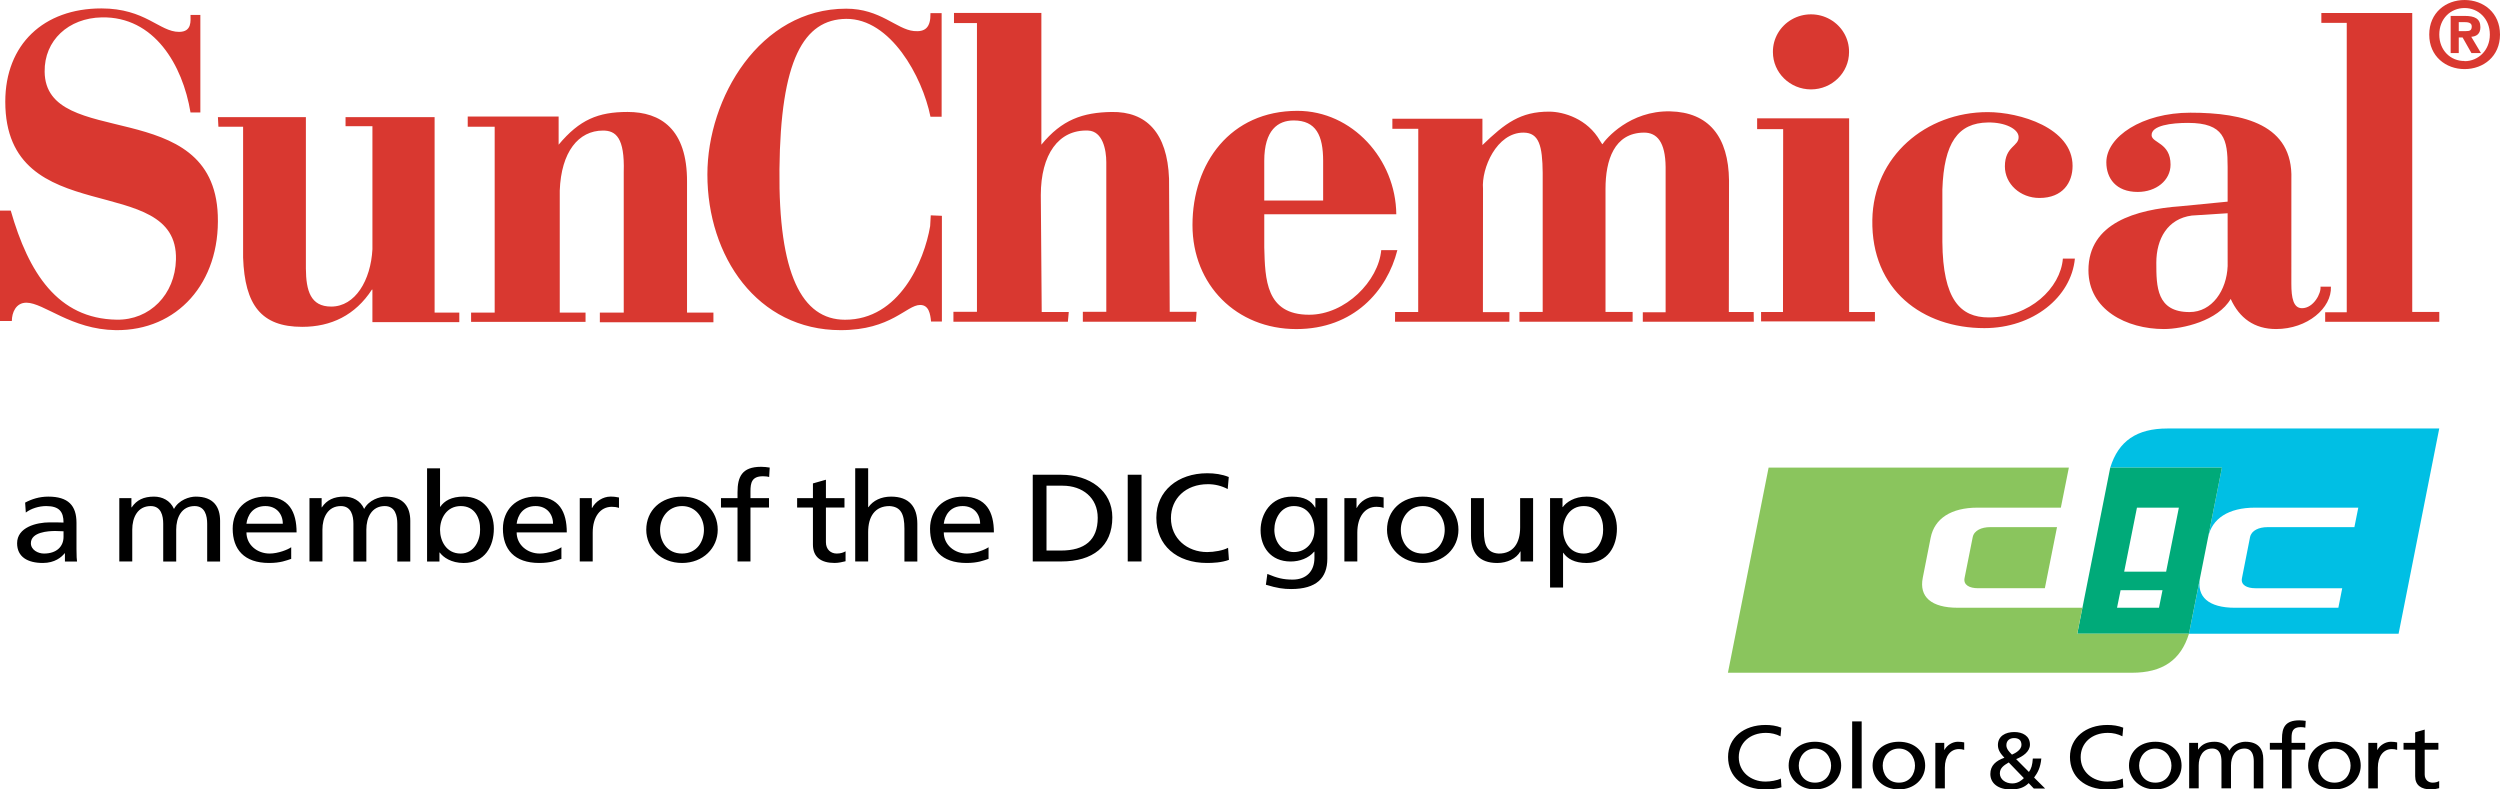 <?xml version="1.0" encoding="UTF-8"?>
<svg xmlns="http://www.w3.org/2000/svg" xmlns:xlink="http://www.w3.org/1999/xlink" width="133px" height="42px" viewBox="0 0 133 42" version="1.1">
  <title>sunchemical-1</title>
  <defs>
    <filter color-interpolation-filters="auto" id="filter-1">
      <feColorMatrix in="SourceGraphic" type="matrix" values="0 0 0 0 0.251 0 0 0 0 0.251 0 0 0 0 0.255 0 0 0 1 0"></feColorMatrix>
    </filter>
  </defs>
  <g id="Page-1" stroke="none" stroke-width="1" fill="none" fill-rule="evenodd">
    <g id="sunchemical-1" transform="translate(-989, -3307)" filter="url(#filter-1)">
      <g transform="translate(989, 3307)">
        <g id="Group" fill="#D93830" fill-rule="nonzero">
          <path d="M131.19,1.655 C131.386,1.655 131.497,1.622 131.497,1.403 C131.497,1.196 131.274,1.177 131.108,1.177 L130.806,1.177 L130.806,1.655 M130.806,2.824 L130.375,2.824 L130.375,0.847 L131.127,0.847 C131.65,0.847 131.957,0.989 131.957,1.447 C131.957,1.81 131.738,1.94 131.471,1.957 L131.988,2.824 L131.481,2.824 L131.01,1.993 L130.806,1.993 L130.806,2.824 Z M131.117,0.427 C130.375,0.427 129.77,0.989 129.77,1.841 C129.77,2.68 130.374,3.255 131.117,3.245 L131.117,3.255 C131.841,3.255 132.46,2.68 132.46,1.841 C132.46,0.989 131.841,0.427 131.117,0.427 M131.117,3.676 C130.12,3.676 129.235,3 129.235,1.841 C129.235,0.674 130.12,0 131.117,0 C132.115,0 133,0.674 133,1.841 C133,3 132.115,3.676 131.117,3.676 M0,11.205 L0.572,11.205 C1.518,14.507 3.067,16.956 6.205,17.007 C7.967,17.037 9.317,15.67 9.361,13.809 C9.482,9.039 0.281,12.349 0.281,5.409 C0.281,2.361 2.324,0.448 5.392,0.448 C7.739,0.448 8.481,1.696 9.526,1.696 C10.224,1.696 10.135,1.097 10.135,0.793 L10.659,0.793 L10.659,5.983 L10.135,5.983 C9.72,3.456 8.203,0.866 5.41,0.925 C3.648,0.959 2.351,2.145 2.375,3.815 C2.417,8.022 11.35,4.997 11.587,11.455 C11.721,15.049 9.429,17.602 6.156,17.564 C3.782,17.53 2.333,16.103 1.403,16.103 C0.84,16.103 0.63,16.64 0.63,17.076 L0,17.076 L0,11.205 M18.383,6.23 L23.121,6.23 L23.121,6.217 L23.121,16.63 L24.435,16.63 L24.435,17.137 L19.812,17.137 L19.812,15.407 L19.786,15.407 C18.896,16.775 17.61,17.388 16.076,17.388 C13.9,17.388 13.023,16.233 12.933,13.705 L12.933,6.743 L11.619,6.743 L11.593,6.23 L16.273,6.23 L16.273,14.286 C16.282,15.464 16.519,16.31 17.619,16.31 C18.901,16.31 19.725,14.912 19.813,13.259 L19.813,6.713 L18.383,6.713 L18.383,6.23 M25.061,16.63 L26.317,16.63 L26.317,6.743 L24.883,6.743 L24.883,6.2 L29.719,6.2 L29.719,7.698 C30.832,6.364 31.823,5.956 33.388,5.956 C35.138,5.956 36.564,6.858 36.55,9.676 L36.55,16.63 L37.954,16.63 L37.954,17.143 L31.912,17.143 L31.912,16.63 L33.183,16.63 L33.183,9.147 C33.238,7.322 32.76,6.946 32.081,6.946 C30.775,6.946 29.854,8.08 29.779,10.14 L29.779,16.629 L31.151,16.629 L31.151,17.124 L25.062,17.124 L25.062,16.63 M50.109,11.481 L50.109,17.104 L49.532,17.104 C49.492,16.712 49.422,16.224 48.952,16.224 C48.231,16.224 47.412,17.564 44.726,17.564 C40.283,17.564 37.633,13.636 37.633,9.284 C37.633,5.211 40.416,0.462 45.017,0.462 C46.841,0.462 47.685,1.559 48.62,1.652 C49.213,1.708 49.516,1.476 49.501,0.698 L50.095,0.698 L50.095,6.209 L49.501,6.209 C49.067,4.065 47.371,0.983 45.017,1.004 C42.751,1.03 41.524,3.192 41.467,9.009 C41.409,14.564 42.653,17.007 44.951,17.01 C47.845,17.017 49.17,13.886 49.484,12.032 L49.516,11.456 L50.109,11.481 Z M50.722,16.587 L51.974,16.587 L51.974,1.227 L50.752,1.227 L50.752,0.689 L55.401,0.689 L55.401,7.697 C56.492,6.363 57.601,5.982 59.137,5.957 C60.979,5.926 62.102,7.058 62.193,9.502 L62.229,16.587 L63.659,16.587 L63.623,17.117 L57.607,17.117 L57.607,16.587 L58.855,16.587 L58.855,8.631 C58.855,7.96 58.661,6.977 57.887,6.946 C56.312,6.884 55.371,8.224 55.371,10.381 L55.419,16.6 L56.859,16.6 L56.811,17.117 L50.722,17.117 L50.722,16.587 Z M74.283,11.398 C74.256,8.464 71.934,5.897 69.022,5.897 C65.462,5.897 63.44,8.67 63.44,11.975 C63.44,15.158 65.783,17.507 68.964,17.507 C72.02,17.507 73.795,15.47 74.34,13.306 L73.482,13.306 C73.335,14.941 71.585,16.744 69.646,16.744 C67.339,16.744 67.303,14.857 67.259,13.166 L67.259,11.398 L74.283,11.398 Z M67.258,10.667 L67.258,8.561 C67.258,6.92 67.983,6.408 68.824,6.408 C70.017,6.408 70.391,7.211 70.391,8.561 L70.391,10.667 L67.258,10.667 Z" id="Shape"></path>
          <path d="M85.248,7.676 C85.43,7.385 86.71,5.88 88.851,5.924 C90.903,5.97 91.959,7.272 91.984,9.602 L91.974,16.599 L93.295,16.599 L93.303,17.117 L87.397,17.117 L87.397,16.611 L88.611,16.611 L88.611,8.889 C88.599,7.548 88.146,7.05 87.457,7.055 C85.869,7.068 85.413,8.53 85.413,10.045 L85.413,16.595 L86.856,16.595 L86.856,17.117 L80.834,17.117 L80.834,16.595 L82.071,16.595 L82.071,9.195 C82.057,7.758 81.879,7.055 81.045,7.055 C79.619,7.055 78.806,8.954 78.896,10.044 L78.891,16.607 L80.302,16.607 L80.298,17.117 L74.215,17.117 L74.219,16.599 L75.448,16.599 L75.452,6.852 L74.074,6.852 L74.074,6.315 L78.865,6.315 L78.865,7.715 L78.856,7.727 C80.075,6.546 80.894,5.939 82.411,5.939 C83.182,5.939 84.457,6.318 85.125,7.496 C85.193,7.618 85.248,7.676 85.248,7.676 M98.374,16.6 L99.746,16.6 L99.746,17.099 L93.689,17.099 L93.689,16.6 L94.855,16.6 L94.864,6.871 L93.479,6.871 L93.479,6.295 L98.374,6.295 L98.374,16.6 L98.374,6.295 M105.746,5.964 C107.434,5.964 110.261,6.795 110.261,8.827 C110.261,9.71 109.742,10.532 108.497,10.532 C107.479,10.532 106.66,9.786 106.66,8.854 C106.66,7.754 107.438,7.795 107.388,7.255 C107.354,6.862 106.682,6.5 105.755,6.516 C104.166,6.539 103.417,7.597 103.334,10.079 L103.334,12.872 C103.36,15.949 104.298,16.887 105.793,16.887 C107.98,16.894 109.621,15.321 109.745,13.758 L110.384,13.758 C110.188,15.813 108.153,17.456 105.569,17.456 C102.293,17.456 99.544,15.436 99.608,11.696 C99.664,8.314 102.463,5.964 105.746,5.964 M118.511,14.157 C118.459,15.439 117.69,16.602 116.482,16.602 C114.73,16.602 114.716,15.243 114.716,13.98 C114.716,12.698 115.32,11.637 116.604,11.467 L118.51,11.345 L118.511,14.157 Z M121.901,9.528 C121.994,6.638 119.402,5.995 116.53,5.995 C113.96,5.995 112.057,7.278 112.057,8.635 C112.057,9.481 112.567,10.211 113.726,10.211 C114.703,10.211 115.473,9.602 115.473,8.757 C115.473,7.592 114.493,7.615 114.466,7.204 C114.437,6.668 115.53,6.538 116.405,6.538 C118.333,6.538 118.51,7.424 118.51,8.876 L118.51,10.727 L115.992,10.973 C113.65,11.144 111.105,11.853 111.105,14.375 C111.105,16.482 113.139,17.505 115.119,17.505 C116.122,17.505 118.001,17.067 118.673,15.902 C119.133,16.919 119.928,17.505 121.086,17.505 C122.758,17.505 124.055,16.384 124.005,15.249 L123.449,15.249 C123.5,15.586 123.088,16.396 122.467,16.396 C122.008,16.396 121.9,15.854 121.9,15.101 L121.901,9.528 Z" id="Shape"></path>
          <path d="M123.699,16.611 L124.847,16.611 L124.847,1.218 L123.496,1.218 L123.496,0.692 L128.331,0.692 L128.331,0.689 L128.331,16.594 L129.77,16.594 L129.77,17.119 L123.699,17.119 M98.369,2.772 C98.369,3.866 97.462,4.756 96.344,4.756 C95.225,4.755 94.319,3.867 94.319,2.772 C94.31,2.057 94.694,1.393 95.324,1.033 C95.954,0.673 96.734,0.673 97.364,1.033 C97.995,1.393 98.379,2.057 98.369,2.772" id="Shape"></path>
        </g>
        <path d="M1.337,26.739 C1.681,26.554 2.091,26.42 2.567,26.42 C3.636,26.42 4.069,26.898 4.069,27.814 L4.069,29.21 C4.069,29.593 4.083,29.773 4.098,29.872 L3.454,29.872 L3.454,29.433 L3.439,29.433 C3.278,29.641 2.912,29.95 2.281,29.95 C1.475,29.95 0.91,29.632 0.91,28.901 C0.91,28.051 1.937,27.79 2.649,27.79 C2.919,27.79 3.11,27.79 3.38,27.8 C3.38,27.22 3.146,26.923 2.456,26.923 C2.069,26.923 1.651,27.054 1.373,27.268 L1.337,26.739 Z M3.38,28.264 C3.233,28.264 3.087,28.249 2.941,28.249 C2.567,28.249 1.643,28.303 1.643,28.9 C1.643,29.256 2.026,29.449 2.339,29.449 C3.021,29.449 3.38,29.066 3.38,28.561 L3.38,28.264 Z M6.347,29.871 L7.036,29.871 L7.036,28.172 C7.036,27.544 7.314,26.923 8.019,26.923 C8.574,26.923 8.683,27.445 8.683,27.862 L8.683,29.872 L9.374,29.872 L9.374,28.172 C9.374,27.544 9.651,26.923 10.355,26.923 C10.91,26.923 11.022,27.445 11.022,27.863 L11.022,29.872 L11.709,29.872 L11.709,27.71 C11.709,26.976 11.367,26.42 10.412,26.42 C10.077,26.42 9.513,26.594 9.256,27.076 C9.057,26.62 8.626,26.42 8.194,26.42 C7.644,26.42 7.271,26.599 7.007,26.991 L6.991,26.991 L6.991,26.5 L6.347,26.5 L6.347,29.871 Z M15.492,29.732 C15.23,29.818 14.928,29.95 14.314,29.95 C12.987,29.95 12.379,29.223 12.379,28.126 C12.379,27.127 13.074,26.42 14.131,26.42 C15.376,26.42 15.778,27.241 15.778,28.323 L13.111,28.323 C13.111,28.993 13.691,29.449 14.343,29.449 C14.797,29.449 15.324,29.237 15.492,29.112 L15.492,29.732 Z M15.045,27.862 C15.045,27.346 14.71,26.923 14.115,26.923 C13.441,26.923 13.164,27.423 13.111,27.862 L15.045,27.862 Z M16.464,29.871 L17.153,29.871 L17.153,28.172 C17.153,27.544 17.431,26.923 18.135,26.923 C18.692,26.923 18.801,27.445 18.801,27.862 L18.801,29.872 L19.49,29.872 L19.49,28.172 C19.49,27.544 19.767,26.923 20.471,26.923 C21.028,26.923 21.137,27.445 21.137,27.863 L21.137,29.872 L21.827,29.872 L21.827,27.71 C21.827,26.976 21.481,26.42 20.53,26.42 C20.194,26.42 19.629,26.594 19.373,27.076 C19.175,26.62 18.743,26.42 18.31,26.42 C17.762,26.42 17.386,26.599 17.123,26.991 L17.111,26.991 L17.111,26.5 L16.464,26.5 L16.464,29.871 Z M22.72,24.914 L23.41,24.914 L23.41,26.962 L23.423,26.962 C23.635,26.652 24.009,26.419 24.66,26.419 C25.745,26.419 26.273,27.219 26.273,28.126 C26.273,29.052 25.798,29.951 24.668,29.951 C24.004,29.951 23.577,29.645 23.395,29.394 L23.379,29.394 L23.379,29.872 L22.72,29.872 L22.72,24.914 L22.72,24.914 Z M24.514,26.923 C23.768,26.923 23.41,27.564 23.41,28.191 C23.41,28.754 23.73,29.449 24.506,29.449 C25.246,29.449 25.556,28.702 25.541,28.172 C25.556,27.564 25.262,26.923 24.514,26.923 M29.867,29.732 C29.606,29.818 29.304,29.95 28.688,29.95 C27.364,29.95 26.755,29.223 26.755,28.126 C26.755,27.127 27.451,26.42 28.503,26.42 C29.751,26.42 30.153,27.241 30.153,28.323 L27.486,28.323 C27.486,28.993 28.065,29.449 28.717,29.449 C29.171,29.449 29.698,29.237 29.867,29.112 L29.867,29.732 L29.867,29.732 Z M29.421,27.862 C29.421,27.346 29.084,26.923 28.49,26.923 C27.816,26.923 27.537,27.423 27.486,27.862 L29.421,27.862 Z M30.843,29.871 L31.532,29.871 L31.532,28.337 C31.532,27.492 31.935,26.962 32.549,26.962 C32.667,26.962 32.807,26.976 32.93,27.021 L32.93,26.467 C32.784,26.44 32.681,26.419 32.477,26.419 C32.081,26.419 31.686,26.672 31.501,27.021 L31.486,27.021 L31.486,26.5 L30.843,26.5 L30.843,29.871 Z M36.287,26.42 C37.42,26.42 38.183,27.162 38.183,28.184 C38.183,29.152 37.407,29.95 36.287,29.95 C35.155,29.95 34.381,29.151 34.381,28.184 C34.381,27.162 35.144,26.42 36.287,26.42 M36.287,29.449 C37.09,29.449 37.45,28.787 37.45,28.184 C37.45,27.543 37.018,26.923 36.287,26.923 C35.546,26.923 35.115,27.543 35.115,28.184 C35.114,28.787 35.473,29.449 36.287,29.449 M39.236,29.871 L39.925,29.871 L39.925,27.002 L40.911,27.002 L40.911,26.501 L39.925,26.501 L39.925,26.137 C39.925,25.681 39.996,25.337 40.59,25.337 C40.706,25.337 40.839,25.35 40.919,25.377 L40.949,24.875 C40.797,24.849 40.643,24.836 40.488,24.834 C39.469,24.834 39.236,25.37 39.236,26.191 L39.236,26.501 L38.356,26.501 L38.356,27.002 L39.236,27.002 L39.236,29.871 Z M44.926,27.002 L43.939,27.002 L43.939,28.845 C43.939,29.238 44.202,29.449 44.515,29.449 C44.729,29.449 44.882,29.39 44.984,29.329 L44.984,29.858 C44.831,29.896 44.618,29.949 44.4,29.949 C43.688,29.949 43.248,29.645 43.248,28.973 L43.248,27.001 L42.407,27.001 L42.407,26.501 L43.248,26.501 L43.248,25.718 L43.939,25.521 L43.939,26.5 L44.926,26.5 L44.926,27.002 Z M45.497,29.871 L46.186,29.871 L46.186,28.31 C46.186,27.492 46.538,26.923 47.322,26.923 C47.921,26.957 48.115,27.34 48.115,28.126 L48.115,29.872 L48.802,29.872 L48.802,27.867 C48.802,26.961 48.367,26.42 47.404,26.42 C46.882,26.42 46.449,26.626 46.2,26.982 L46.186,26.982 L46.186,24.912 L45.497,24.912 L45.497,29.871 Z M52.591,29.732 C52.327,29.818 52.027,29.95 51.413,29.95 C50.083,29.95 49.478,29.223 49.478,28.126 C49.478,27.127 50.174,26.42 51.226,26.42 C52.472,26.42 52.875,27.241 52.875,28.323 L50.209,28.323 C50.209,28.993 50.787,29.449 51.44,29.449 C51.894,29.449 52.421,29.237 52.591,29.112 L52.591,29.732 Z M52.143,27.862 C52.143,27.346 51.806,26.923 51.214,26.923 C50.538,26.923 50.261,27.423 50.209,27.862 L52.143,27.862 Z M54.942,25.257 L56.451,25.257 C57.965,25.257 59.176,26.104 59.176,27.523 C59.176,29.073 58.136,29.87 56.451,29.87 L54.942,29.87 L54.942,25.257 Z M55.674,29.289 L56.444,29.289 C57.703,29.289 58.399,28.74 58.399,27.55 C58.399,26.474 57.586,25.839 56.532,25.839 L55.674,25.839 L55.674,29.289 Z M59.995,25.257 L60.729,25.257 L60.729,29.87 L59.995,29.87 L59.995,25.257 Z M65.314,26.018 C64.99,25.846 64.626,25.757 64.258,25.759 C63.077,25.759 62.294,26.528 62.294,27.563 C62.294,28.647 63.159,29.37 64.222,29.37 C64.587,29.37 65.079,29.284 65.333,29.143 L65.379,29.785 C64.991,29.931 64.513,29.95 64.214,29.95 C62.596,29.95 61.517,29.011 61.517,27.544 C61.517,26.122 62.66,25.177 64.222,25.177 C64.617,25.177 65.004,25.229 65.371,25.377 L65.314,26.018 Z M70.614,29.724 C70.614,30.751 70.032,31.337 68.688,31.337 C68.291,31.337 67.947,31.292 67.345,31.108 L67.423,30.533 C67.947,30.751 68.261,30.835 68.768,30.835 C69.493,30.835 69.928,30.394 69.928,29.68 L69.928,29.35 L69.91,29.35 C69.618,29.7 69.133,29.872 68.661,29.872 C67.59,29.872 67.063,29.085 67.063,28.21 C67.063,27.346 67.605,26.421 68.731,26.421 C69.393,26.421 69.757,26.637 69.964,27.001 L69.978,27.001 L69.978,26.5 L70.613,26.5 L70.614,29.724 Z M69.928,28.225 C69.928,27.523 69.569,26.923 68.833,26.923 C68.139,26.923 67.795,27.603 67.795,28.179 C67.795,28.812 68.189,29.37 68.833,29.37 C69.481,29.37 69.928,28.852 69.928,28.225 M71.521,29.871 L72.209,29.871 L72.209,28.337 C72.209,27.492 72.613,26.962 73.228,26.962 C73.347,26.962 73.485,26.976 73.609,27.021 L73.609,26.467 C73.464,26.44 73.359,26.419 73.155,26.419 C72.759,26.419 72.363,26.672 72.18,27.021 L72.167,27.021 L72.167,26.5 L71.521,26.5 L71.521,29.871 Z M75.695,26.42 C76.829,26.42 77.589,27.162 77.589,28.184 C77.589,29.152 76.817,29.95 75.695,29.95 C74.564,29.95 73.789,29.151 73.789,28.184 C73.789,27.162 74.553,26.42 75.695,26.42 M75.695,29.449 C76.5,29.449 76.859,28.787 76.859,28.184 C76.859,27.543 76.427,26.923 75.695,26.923 C74.953,26.923 74.523,27.543 74.523,28.184 C74.522,28.787 74.882,29.449 75.695,29.449 M81.56,29.871 L80.894,29.871 L80.894,29.337 L80.88,29.337 C80.672,29.719 80.173,29.951 79.654,29.951 C78.686,29.951 78.256,29.409 78.256,28.503 L78.256,26.5 L78.944,26.5 L78.944,28.246 C78.944,29.032 79.135,29.416 79.735,29.45 C80.519,29.45 80.871,28.879 80.871,28.061 L80.871,26.5 L81.561,26.5 L81.56,29.871 Z M82.463,26.5 L83.125,26.5 L83.125,26.976 L83.14,26.976 C83.322,26.726 83.746,26.419 84.406,26.419 C85.491,26.419 86.02,27.219 86.02,28.126 C86.02,29.052 85.544,29.951 84.413,29.951 C83.756,29.951 83.381,29.719 83.167,29.409 L83.155,29.409 L83.155,31.257 L82.463,31.257 L82.463,26.5 L82.463,26.5 Z M84.26,26.923 C83.513,26.923 83.155,27.564 83.155,28.191 C83.155,28.754 83.476,29.449 84.253,29.449 C84.992,29.449 85.3,28.702 85.287,28.172 C85.3,27.564 85.006,26.923 84.26,26.923 M94.724,39.172 C94.485,39.05 94.218,38.987 93.948,38.989 C93.08,38.989 92.503,39.538 92.503,40.283 C92.503,41.062 93.139,41.58 93.921,41.58 C94.191,41.58 94.551,41.519 94.741,41.418 L94.773,41.88 C94.488,41.984 94.138,41.999 93.916,41.999 C92.726,41.999 91.933,41.324 91.933,40.27 C91.933,39.248 92.774,38.568 93.921,38.568 C94.212,38.568 94.497,38.606 94.766,38.712 L94.724,39.172 Z M96.557,39.461 C97.392,39.461 97.951,39.995 97.951,40.73 C97.951,41.423 97.381,41.997 96.557,41.997 C95.728,41.997 95.156,41.423 95.156,40.73 C95.156,39.995 95.716,39.461 96.557,39.461 M96.557,41.637 C97.15,41.637 97.414,41.162 97.414,40.73 C97.414,40.27 97.095,39.824 96.557,39.824 C96.012,39.824 95.695,40.271 95.695,40.73 C95.695,41.163 95.959,41.637 96.557,41.637 M98.535,38.38 L99.041,38.38 L99.041,41.942 L98.535,41.942 L98.535,38.38 Z M101.023,39.461 C101.858,39.461 102.419,39.995 102.419,40.73 C102.419,41.423 101.847,41.997 101.023,41.997 C100.194,41.997 99.621,41.423 99.621,40.73 C99.621,39.995 100.181,39.461 101.023,39.461 M101.023,41.637 C101.615,41.637 101.878,41.162 101.878,40.73 C101.878,40.27 101.561,39.824 101.023,39.824 C100.477,39.824 100.16,40.271 100.16,40.73 C100.16,41.163 100.425,41.637 101.023,41.637 M102.96,39.519 L103.434,39.519 L103.434,39.894 L103.444,39.894 C103.58,39.643 103.871,39.461 104.16,39.461 C104.312,39.461 104.389,39.477 104.496,39.496 L104.496,39.894 C104.406,39.864 104.311,39.85 104.216,39.851 C103.763,39.851 103.466,40.232 103.466,40.84 L103.466,41.943 L102.96,41.943 L102.96,39.519 Z M108.598,40.354 C108.554,40.832 108.406,41.108 108.214,41.366 L108.801,41.95 L108.199,41.95 L107.926,41.662 C107.686,41.903 107.393,42 106.965,42 C106.303,42 105.886,41.671 105.886,41.176 C105.886,40.726 106.181,40.473 106.634,40.312 C106.456,40.122 106.289,39.922 106.289,39.638 C106.289,39.164 106.683,38.944 107.164,38.944 C107.6,38.944 107.993,39.148 107.993,39.613 C107.993,39.99 107.613,40.244 107.258,40.385 L107.939,41.069 C108.07,40.888 108.123,40.692 108.146,40.354 L108.598,40.354 Z M107.052,41.679 C107.365,41.679 107.566,41.501 107.67,41.396 L106.865,40.562 C106.61,40.713 106.392,40.853 106.392,41.145 C106.394,41.472 106.705,41.679 107.052,41.679 M107.037,40.146 C107.238,40.061 107.542,39.881 107.542,39.629 C107.542,39.358 107.375,39.266 107.144,39.266 C106.922,39.266 106.739,39.393 106.739,39.646 C106.739,39.846 106.895,40.007 107.037,40.146 M112.913,39.172 C112.674,39.05 112.408,38.987 112.138,38.989 C111.269,38.989 110.692,39.538 110.692,40.283 C110.692,41.062 111.33,41.58 112.11,41.58 C112.381,41.58 112.74,41.519 112.93,41.418 L112.961,41.88 C112.676,41.984 112.326,41.999 112.106,41.999 C110.914,41.999 110.122,41.324 110.122,40.27 C110.122,39.248 110.963,38.568 112.11,38.568 C112.4,38.568 112.686,38.606 112.956,38.712 L112.913,39.172 Z M114.664,39.461 C115.498,39.461 116.059,39.995 116.059,40.73 C116.059,41.423 115.487,41.997 114.664,41.997 C113.833,41.997 113.262,41.423 113.262,40.73 C113.262,39.995 113.823,39.461 114.664,39.461 M114.664,41.637 C115.256,41.637 115.521,41.162 115.521,40.73 C115.521,40.27 115.202,39.824 114.664,39.824 C114.12,39.824 113.801,40.271 113.801,40.73 C113.801,41.163 114.067,41.637 114.664,41.637 M116.463,39.519 L116.937,39.519 L116.937,39.871 L116.947,39.871 C117.141,39.591 117.417,39.461 117.822,39.461 C118.137,39.461 118.457,39.605 118.603,39.933 C118.789,39.585 119.206,39.461 119.453,39.461 C120.154,39.461 120.406,39.861 120.406,40.387 L120.406,41.942 L119.901,41.942 L119.901,40.498 C119.901,40.198 119.82,39.823 119.41,39.823 C118.894,39.823 118.689,40.27 118.689,40.721 L118.689,41.941 L118.182,41.941 L118.182,40.497 C118.182,40.197 118.102,39.822 117.691,39.822 C117.174,39.822 116.971,40.269 116.971,40.72 L116.971,41.94 L116.463,41.94 L116.463,39.519 Z M121.402,39.881 L120.756,39.881 L120.756,39.519 L121.402,39.519 L121.402,39.296 C121.402,38.708 121.575,38.322 122.325,38.322 C122.454,38.322 122.562,38.337 122.664,38.351 L122.642,38.713 C122.583,38.693 122.487,38.683 122.4,38.683 C121.965,38.683 121.911,38.931 121.911,39.258 L121.911,39.52 L122.637,39.52 L122.637,39.882 L121.911,39.882 L121.911,41.943 L121.404,41.943 L121.404,39.881 L121.402,39.881 L121.402,39.881 Z M124.194,39.461 C125.029,39.461 125.59,39.995 125.59,40.73 C125.59,41.423 125.018,41.997 124.194,41.997 C123.363,41.997 122.793,41.423 122.793,40.73 C122.793,39.995 123.354,39.461 124.194,39.461 M124.194,41.637 C124.786,41.637 125.051,41.162 125.051,40.73 C125.051,40.27 124.733,39.824 124.194,39.824 C123.65,39.824 123.332,40.271 123.332,40.73 C123.332,41.163 123.596,41.637 124.194,41.637 M125.995,39.519 L126.469,39.519 L126.469,39.894 L126.48,39.894 C126.614,39.643 126.905,39.461 127.197,39.461 C127.348,39.461 127.423,39.477 127.529,39.496 L127.529,39.894 C127.439,39.864 127.345,39.849 127.25,39.851 C126.797,39.851 126.501,40.232 126.501,40.84 L126.501,41.943 L125.995,41.943 L125.995,39.519 Z M129.722,39.881 L128.994,39.881 L128.994,41.205 C128.994,41.485 129.187,41.637 129.419,41.637 C129.575,41.637 129.688,41.595 129.764,41.552 L129.764,41.932 C129.651,41.96 129.494,41.997 129.333,41.997 C128.81,41.997 128.487,41.78 128.487,41.295 L128.487,39.881 L127.868,39.881 L127.868,39.519 L128.487,39.519 L128.487,38.958 L128.994,38.815 L128.994,39.519 L129.722,39.519 L129.722,39.881 Z" id="Shape" fill="#000000" fill-rule="nonzero"></path>
        <path d="M116.452,33.714 L127.605,33.714 L129.768,22.796 L115.304,22.796 C113.679,22.796 112.704,23.458 112.267,24.875 L118.206,24.875 L117.467,28.603 C117.667,27.585 118.56,27.007 119.966,27.007 L125.461,27.007 L125.254,28.044 L120.628,28.044 C120.184,28.044 119.776,28.214 119.702,28.577 L119.272,30.76 C119.199,31.125 119.539,31.294 119.986,31.294 L124.606,31.294 L124.4,32.333 L118.903,32.333 C117.5,32.333 116.843,31.755 117.046,30.735 L116.452,33.714 Z" id="Path" fill="#00BFE4" fill-rule="nonzero"></path>
        <path d="M118.207,24.875 L112.265,24.875 L110.511,33.714 L116.452,33.714 L118.207,24.875 Z M112.626,32.333 L112.815,31.4 L115.045,31.4 L114.858,32.333 L112.626,32.333 Z M113.006,30.414 L113.686,27.007 L115.916,27.007 L115.238,30.414 L113.006,30.414 Z" id="Shape" fill="#00AA79" fill-rule="nonzero"></path>
        <path d="M110.51,33.713 L110.783,32.332 L104.149,32.332 C102.745,32.332 102.087,31.755 102.292,30.734 L102.712,28.604 C102.916,27.584 103.802,27.007 105.204,27.007 L109.637,27.007 L110.064,24.876 L94.09,24.876 L91.925,35.79 L113.417,35.79 C115.041,35.79 116.018,35.126 116.453,33.713 L110.51,33.713 L110.51,33.713 L110.51,33.713 Z M104.948,28.577 L104.513,30.76 C104.446,31.125 104.783,31.293 105.226,31.293 L108.786,31.293 L109.433,28.044 L105.869,28.044 C105.429,28.044 105.021,28.214 104.948,28.577" id="Shape" fill="#8AC55D" fill-rule="nonzero"></path>
      </g>
    </g>
  </g>
</svg>
